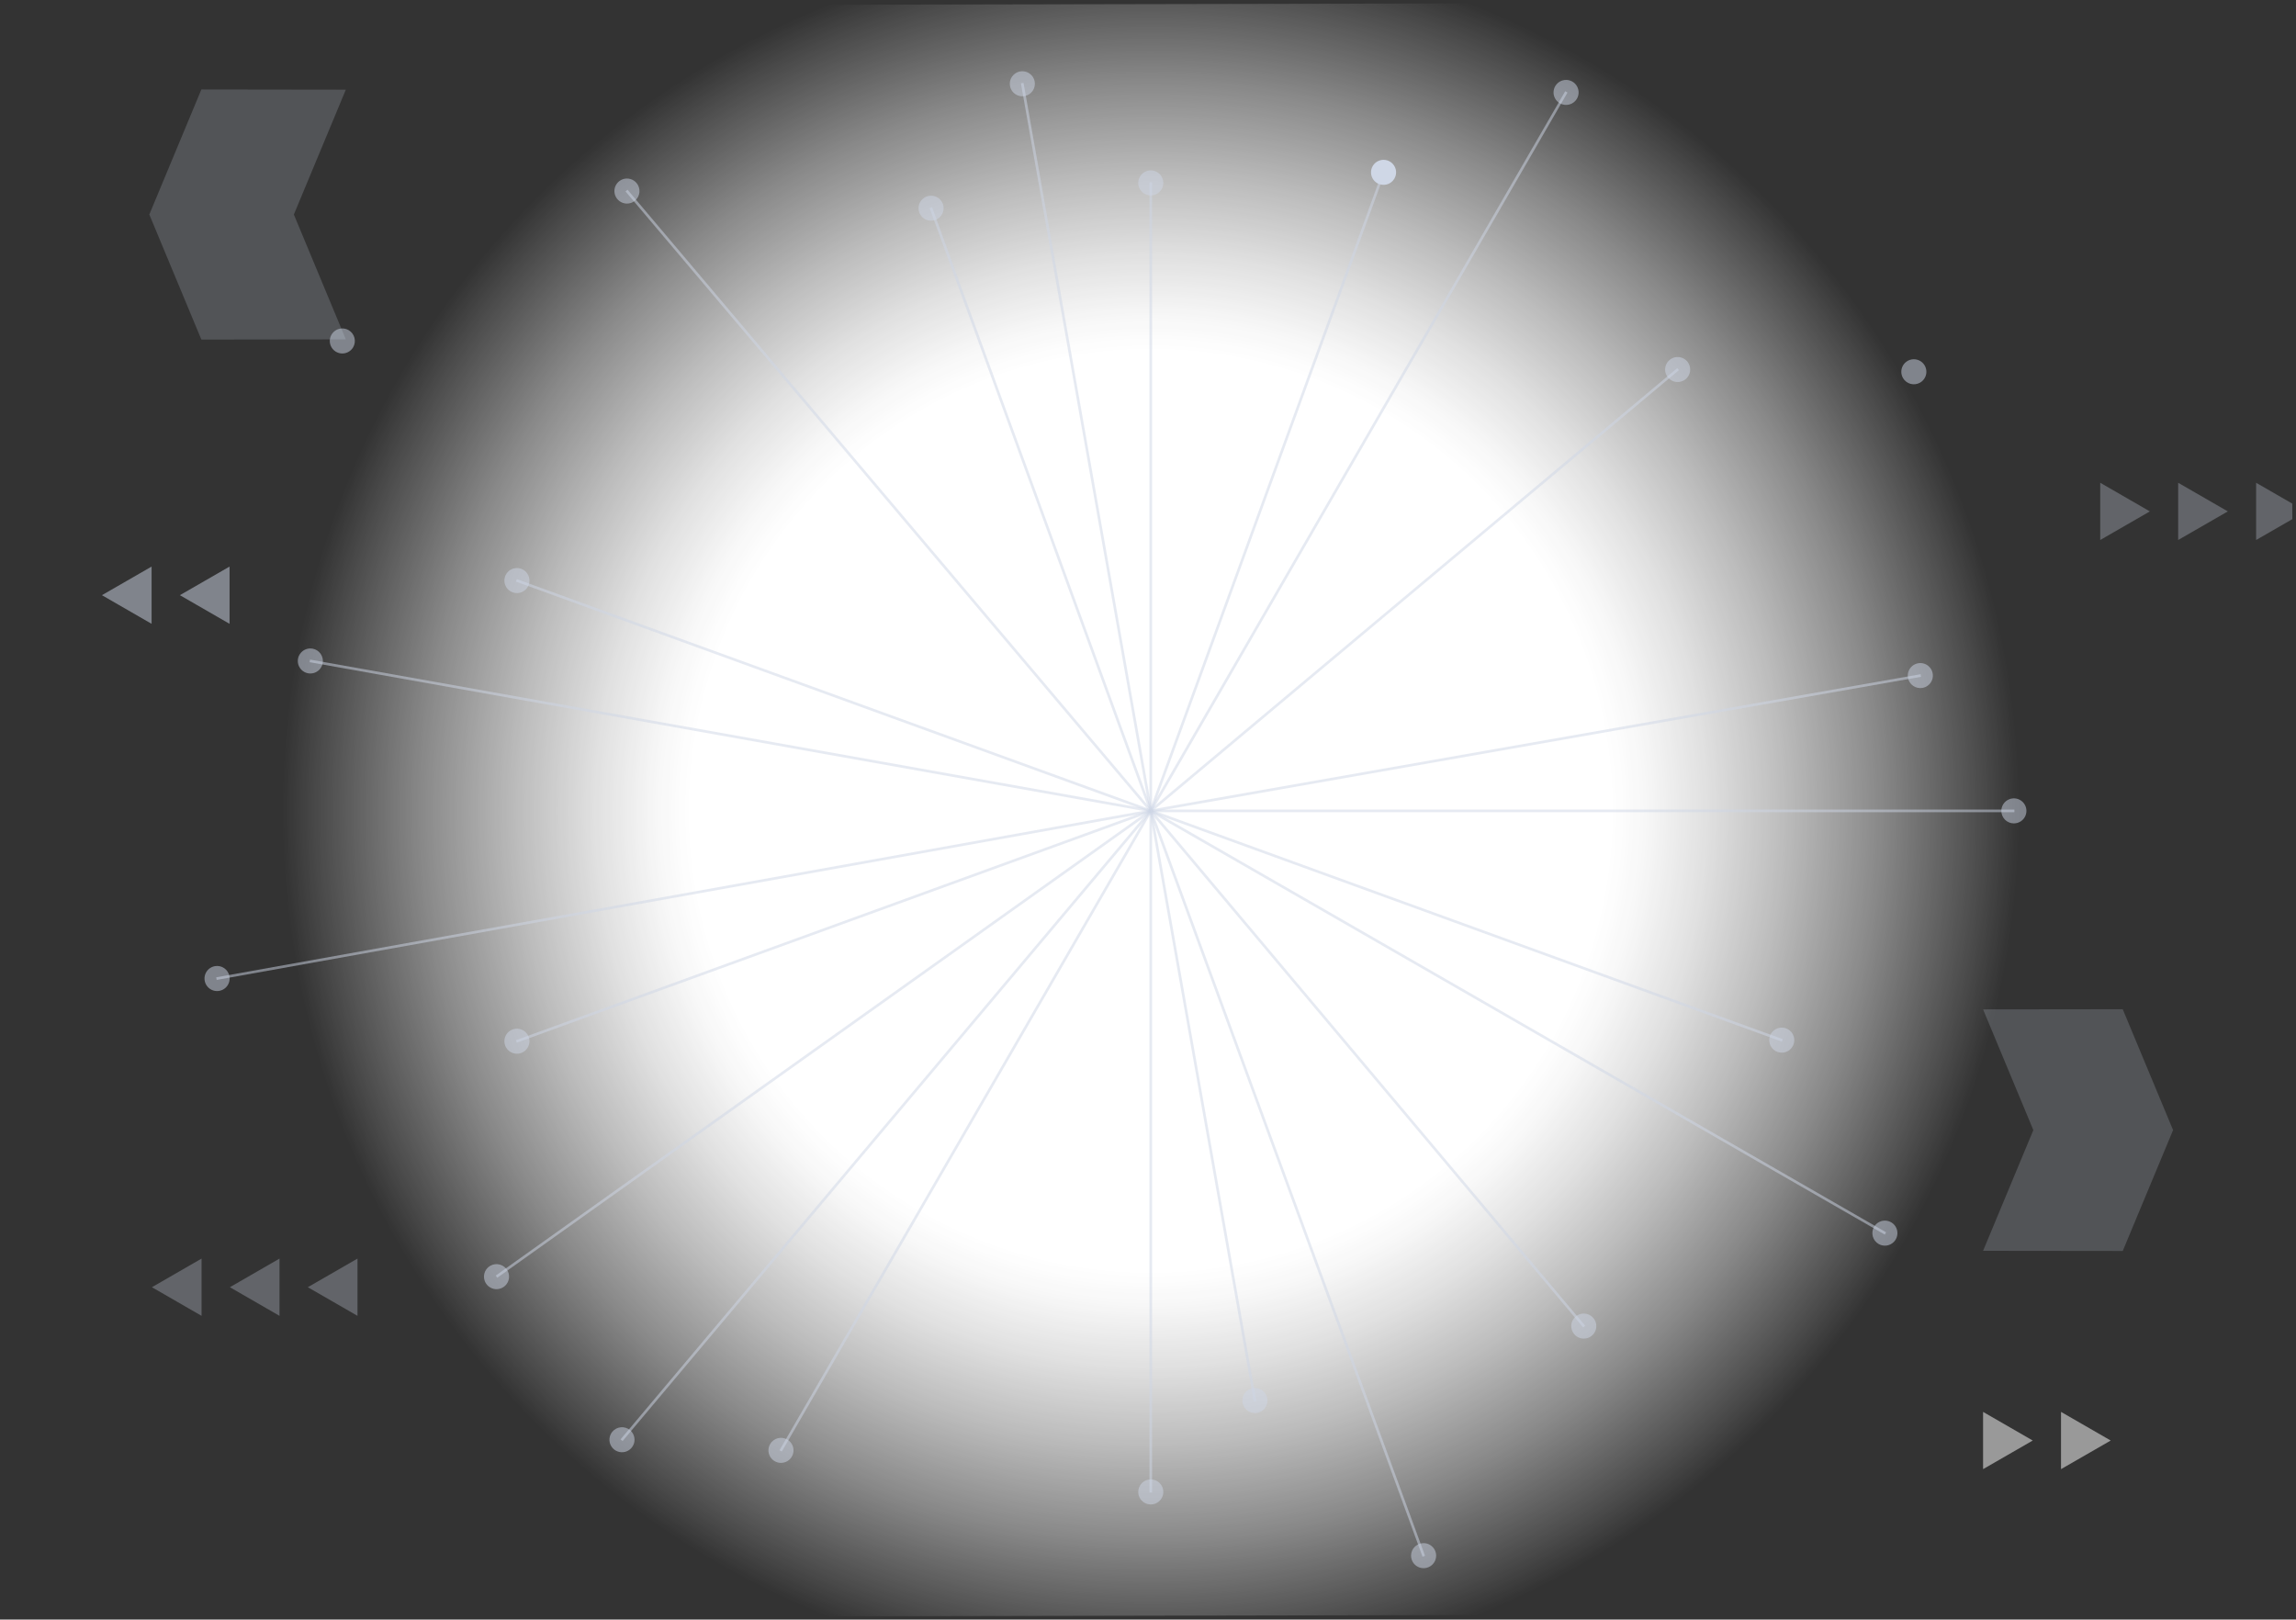 <?xml version="1.0" encoding="UTF-8"?> <svg xmlns="http://www.w3.org/2000/svg" width="869" height="613" viewBox="0 0 869 613" fill="none"><rect x="0" y="0" width="869" height="613" fill="#333333" stroke="none"/> <g clip-path="url(#clip0_525_4345)"> <path d="M435.552 -23.66C252.684 -23.66 104.445 124.353 104.445 306.914C104.445 489.476 252.697 637.489 435.553 637.489C618.408 637.49 766.66 489.489 766.659 306.915C766.659 124.341 618.42 -23.66 435.552 -23.66Z" fill="url(#paint0_radial_525_4345)"></path> <path opacity="0.5" d="M435.55 306.913L435.549 68.994" stroke="#CFD7E6" stroke-miterlimit="10"></path> <path opacity="0.5" d="M440.299 69.234C440.299 68.297 440.021 67.381 439.499 66.601C438.978 65.822 438.236 65.215 437.369 64.856C436.502 64.497 435.547 64.403 434.626 64.586C433.706 64.769 432.86 65.22 432.196 65.883C431.532 66.546 431.08 67.391 430.897 68.31C430.714 69.229 430.808 70.182 431.167 71.048C431.526 71.914 432.135 72.654 432.915 73.175C433.696 73.696 434.614 73.974 435.553 73.974C436.811 73.974 438.019 73.474 438.909 72.585C439.799 71.697 440.299 70.491 440.299 69.234V69.234Z" fill="#CFD7E6"></path> <path opacity="0.5" d="M435.551 306.915L386.895 31.446" stroke="#CFD7E6" stroke-miterlimit="10"></path> <path opacity="0.5" d="M391.614 30.88C391.45 29.957 391.016 29.104 390.366 28.427C389.717 27.751 388.881 27.282 387.964 27.08C387.048 26.878 386.092 26.952 385.217 27.292C384.343 27.632 383.589 28.224 383.051 28.991C382.513 29.759 382.215 30.669 382.195 31.606C382.175 32.543 382.433 33.465 382.937 34.255C383.442 35.045 384.169 35.668 385.029 36.046C385.888 36.423 386.839 36.538 387.764 36.375C389.003 36.154 390.104 35.452 390.826 34.422C391.548 33.392 391.831 32.118 391.614 30.88V30.88Z" fill="#CFD7E6"></path> <path opacity="0.5" d="M435.551 306.915L352.316 78.6" stroke="#CFD7E6" stroke-miterlimit="10"></path> <path opacity="0.5" d="M356.86 77.187C356.539 76.306 355.964 75.54 355.207 74.986C354.45 74.432 353.546 74.114 352.608 74.073C351.67 74.032 350.741 74.269 349.938 74.755C349.136 75.241 348.495 75.954 348.098 76.803C347.701 77.652 347.565 78.6 347.708 79.526C347.85 80.453 348.264 81.316 348.898 82.007C349.532 82.699 350.357 83.187 351.268 83.41C352.18 83.634 353.137 83.582 354.02 83.262C354.606 83.05 355.144 82.724 355.604 82.304C356.065 81.883 356.437 81.376 356.701 80.812C356.965 80.248 357.115 79.638 357.142 79.015C357.169 78.393 357.074 77.772 356.86 77.187V77.187Z" fill="#CFD7E6"></path> <path opacity="0.5" d="M435.553 306.914L237.131 72.133" stroke="#CFD7E6" stroke-miterlimit="10"></path> <path opacity="0.5" d="M240.917 69.259C240.312 68.543 239.507 68.022 238.605 67.762C237.703 67.502 236.745 67.515 235.85 67.799C234.956 68.084 234.166 68.626 233.58 69.359C232.994 70.091 232.639 70.981 232.56 71.915C232.481 72.848 232.68 73.785 233.134 74.605C233.587 75.426 234.274 76.094 235.108 76.524C235.942 76.955 236.885 77.129 237.818 77.025C238.751 76.921 239.632 76.543 240.349 75.939C240.826 75.538 241.219 75.047 241.506 74.494C241.792 73.941 241.967 73.337 242.02 72.716C242.072 72.096 242.002 71.471 241.813 70.878C241.624 70.285 241.32 69.734 240.917 69.259V69.259Z" fill="#CFD7E6"></path> <path opacity="0.5" d="M131.952 124.958C131.14 124.487 130.207 124.266 129.27 124.325C128.333 124.383 127.434 124.717 126.688 125.286C125.941 125.854 125.38 126.63 125.075 127.517C124.771 128.404 124.736 129.361 124.976 130.267C125.216 131.173 125.72 131.988 126.424 132.608C127.128 133.228 128.001 133.626 128.931 133.751C129.862 133.877 130.808 133.724 131.652 133.312C132.495 132.9 133.197 132.247 133.669 131.437C134.298 130.349 134.471 129.058 134.149 127.844C133.827 126.63 133.038 125.592 131.952 124.958V124.958Z" fill="#CFD7E6"></path> <path opacity="0.5" d="M435.552 306.915L195.431 219.667" stroke="#CFD7E6" stroke-miterlimit="10"></path> <path opacity="0.5" d="M197.285 215.293C196.403 214.97 195.444 214.915 194.531 215.136C193.618 215.357 192.791 215.844 192.155 216.535C191.519 217.226 191.103 218.089 190.959 219.016C190.815 219.943 190.95 220.892 191.346 221.743C191.743 222.593 192.384 223.307 193.187 223.794C193.99 224.281 194.92 224.518 195.859 224.477C196.798 224.435 197.703 224.117 198.461 223.561C199.218 223.005 199.793 222.238 200.113 221.356C200.54 220.177 200.483 218.878 199.953 217.741C199.423 216.605 198.463 215.725 197.285 215.293V215.293Z" fill="#CFD7E6"></path> <path opacity="0.5" d="M435.552 306.915L117.271 250.145" stroke="#CFD7E6" stroke-miterlimit="10"></path> <path opacity="0.5" d="M118.343 245.519C117.42 245.345 116.465 245.448 115.6 245.816C114.735 246.184 113.999 246.8 113.486 247.586C112.972 248.372 112.704 249.293 112.715 250.232C112.726 251.17 113.016 252.084 113.548 252.858C114.08 253.632 114.83 254.23 115.703 254.578C116.577 254.926 117.534 255.007 118.453 254.81C119.372 254.614 120.213 254.15 120.867 253.477C121.522 252.803 121.962 251.951 122.131 251.027C122.356 249.796 122.084 248.525 121.375 247.494C120.665 246.462 119.575 245.752 118.343 245.519V245.519Z" fill="#CFD7E6"></path> <path opacity="0.5" d="M435.552 306.914L81.923 370.402" stroke="#CFD7E6" stroke-miterlimit="10"></path> <path opacity="0.5" d="M81.314 365.688C80.386 365.855 79.528 366.294 78.849 366.949C78.171 367.604 77.702 368.445 77.504 369.366C77.306 370.287 77.386 371.247 77.735 372.122C78.084 372.997 78.686 373.75 79.463 374.283C80.242 374.816 81.161 375.106 82.104 375.117C83.048 375.127 83.973 374.857 84.763 374.342C85.553 373.826 86.171 373.087 86.539 372.22C86.908 371.352 87.009 370.395 86.831 369.47C86.598 368.24 85.888 367.152 84.854 366.443C83.82 365.735 82.548 365.464 81.314 365.688V365.688Z" fill="#CFD7E6"></path> <path opacity="0.5" d="M435.552 306.914L195.431 394.174" stroke="#CFD7E6" stroke-miterlimit="10"></path> <path opacity="0.5" d="M194.026 389.637C193.144 389.958 192.377 390.532 191.822 391.288C191.267 392.044 190.948 392.947 190.907 393.883C190.866 394.819 191.104 395.747 191.591 396.548C192.077 397.349 192.791 397.989 193.642 398.385C194.492 398.782 195.441 398.917 196.369 398.775C197.297 398.633 198.162 398.22 198.854 397.587C199.547 396.954 200.036 396.131 200.26 395.22C200.483 394.31 200.432 393.354 200.111 392.473C199.898 391.888 199.572 391.35 199.151 390.891C198.73 390.432 198.222 390.06 197.657 389.796C197.092 389.533 196.481 389.383 195.858 389.356C195.235 389.329 194.612 389.424 194.026 389.637V389.637Z" fill="#CFD7E6"></path> <path opacity="0.5" d="M435.553 306.914L187.924 483.208" stroke="#CFD7E6" stroke-miterlimit="10"></path> <path opacity="0.5" d="M184.882 479.567C184.161 480.168 183.634 480.969 183.369 481.869C183.105 482.769 183.113 483.727 183.394 484.622C183.674 485.517 184.215 486.309 184.946 486.897C185.678 487.485 186.568 487.843 187.504 487.926C188.439 488.009 189.378 487.813 190.203 487.363C191.027 486.913 191.698 486.229 192.133 485.397C192.567 484.566 192.744 483.624 192.643 482.692C192.541 481.76 192.164 480.878 191.56 480.16C190.751 479.201 189.594 478.601 188.343 478.49C187.092 478.379 185.848 478.767 184.882 479.567V479.567Z" fill="#CFD7E6"></path> <path opacity="0.5" d="M435.552 306.914L235.261 545.111" stroke="#CFD7E6" stroke-miterlimit="10"></path> <path opacity="0.5" d="M231.774 541.885C231.171 542.603 230.794 543.483 230.691 544.415C230.589 545.346 230.765 546.287 231.198 547.119C231.631 547.95 232.302 548.635 233.124 549.086C233.947 549.537 234.885 549.735 235.82 549.654C236.756 549.573 237.646 549.217 238.378 548.631C239.111 548.045 239.653 547.255 239.936 546.362C240.219 545.468 240.23 544.511 239.969 543.611C239.707 542.711 239.184 541.909 238.465 541.305C237.5 540.499 236.254 540.107 235 540.216C233.746 540.325 232.586 540.925 231.774 541.885Z" fill="#CFD7E6"></path> <path opacity="0.5" d="M435.552 306.915L295.469 549.158" stroke="#CFD7E6" stroke-miterlimit="10"></path> <path opacity="0.5" d="M291.478 546.587C291.009 547.399 290.791 548.332 290.853 549.268C290.914 550.204 291.253 551.1 291.825 551.844C292.397 552.587 293.177 553.145 294.067 553.446C294.956 553.746 295.915 553.777 296.822 553.533C297.729 553.29 298.543 552.783 299.162 552.077C299.78 551.371 300.175 550.498 300.296 549.568C300.418 548.639 300.26 547.694 299.843 546.853C299.426 546.013 298.769 545.315 297.955 544.848C297.415 544.536 296.82 544.334 296.202 544.253C295.584 544.172 294.956 544.214 294.355 544.375C293.753 544.537 293.189 544.815 292.696 545.195C292.202 545.575 291.788 546.048 291.478 546.587Z" fill="#CFD7E6"></path> <path opacity="0.5" d="M435.549 306.915L435.55 564.926" stroke="#CFD7E6" stroke-miterlimit="10"></path> <path opacity="0.5" d="M430.806 564.687C430.806 565.624 431.085 566.54 431.606 567.319C432.128 568.099 432.869 568.706 433.736 569.065C434.604 569.424 435.558 569.518 436.479 569.335C437.4 569.152 438.246 568.7 438.91 568.038C439.573 567.375 440.026 566.53 440.209 565.611C440.392 564.692 440.298 563.739 439.939 562.873C439.579 562.007 438.971 561.267 438.19 560.746C437.41 560.225 436.492 559.947 435.553 559.947C434.294 559.947 433.087 560.447 432.196 561.335C431.306 562.224 430.806 563.43 430.806 564.687V564.687Z" fill="#CFD7E6"></path> <path opacity="0.5" d="M435.549 306.915L475.002 530.34" stroke="#CFD7E6" stroke-miterlimit="10"></path> <path opacity="0.5" d="M470.293 530.919C470.455 531.843 470.888 532.698 471.536 533.376C472.185 534.055 473.02 534.525 473.937 534.729C474.854 534.933 475.81 534.861 476.686 534.522C477.562 534.183 478.317 533.592 478.856 532.824C479.395 532.057 479.694 531.146 479.715 530.209C479.736 529.271 479.478 528.349 478.973 527.558C478.469 526.767 477.741 526.143 476.881 525.766C476.021 525.388 475.069 525.273 474.144 525.436C473.53 525.543 472.943 525.77 472.417 526.103C471.891 526.436 471.436 526.87 471.078 527.38C470.721 527.889 470.467 528.464 470.332 529.071C470.198 529.679 470.184 530.307 470.293 530.919V530.919Z" fill="#CFD7E6"></path> <path opacity="0.5" d="M435.549 306.915L538.883 589.039" stroke="#CFD7E6" stroke-miterlimit="10"></path> <path opacity="0.5" d="M534.351 590.437C534.673 591.318 535.25 592.083 536.007 592.637C536.765 593.191 537.67 593.508 538.609 593.547C539.547 593.587 540.476 593.349 541.278 592.861C542.08 592.374 542.72 591.66 543.115 590.81C543.511 589.96 543.645 589.011 543.501 588.085C543.357 587.159 542.941 586.296 542.305 585.605C541.67 584.915 540.844 584.429 539.931 584.207C539.019 583.986 538.061 584.04 537.179 584.362C535.998 584.794 535.036 585.676 534.506 586.815C533.976 587.954 533.92 589.257 534.351 590.437V590.437Z" fill="#CFD7E6"></path> <path opacity="0.5" d="M435.549 306.915L599.582 502.094" stroke="#CFD7E6" stroke-miterlimit="10"></path> <path opacity="0.5" d="M595.794 504.967C596.397 505.685 597.2 506.209 598.101 506.472C599.002 506.735 599.96 506.725 600.856 506.444C601.751 506.163 602.543 505.623 603.131 504.893C603.72 504.163 604.078 503.275 604.161 502.341C604.244 501.408 604.047 500.471 603.597 499.649C603.147 498.827 602.462 498.156 601.63 497.722C600.799 497.288 599.857 497.11 598.923 497.211C597.99 497.311 597.108 497.686 596.388 498.287C595.424 499.096 594.82 500.253 594.709 501.505C594.598 502.757 594.988 504.002 595.794 504.967V504.967Z" fill="#CFD7E6"></path> <path opacity="0.5" d="M435.549 306.915L713.608 466.852" stroke="#CFD7E6" stroke-miterlimit="10"></path> <path opacity="0.5" d="M711.031 470.848C711.845 471.315 712.779 471.531 713.715 471.469C714.652 471.407 715.548 471.069 716.292 470.497C717.036 469.926 717.594 469.148 717.895 468.26C718.196 467.373 718.227 466.416 717.984 465.511C717.74 464.606 717.234 463.794 716.528 463.176C715.822 462.559 714.949 462.164 714.019 462.041C713.088 461.919 712.142 462.075 711.3 462.489C710.459 462.904 709.759 463.558 709.289 464.369C708.665 465.46 708.498 466.753 708.825 467.966C709.151 469.18 709.944 470.215 711.031 470.848V470.848Z" fill="#CFD7E6"></path> <path opacity="0.5" d="M435.549 306.915L674.585 393.785" stroke="#CFD7E6" stroke-miterlimit="10"></path> <path opacity="0.5" d="M672.744 398.146C673.627 398.466 674.585 398.519 675.497 398.296C676.41 398.072 677.235 397.584 677.87 396.892C678.504 396.201 678.918 395.336 679.06 394.409C679.202 393.482 679.066 392.534 678.668 391.684C678.27 390.835 677.628 390.122 676.824 389.637C676.02 389.152 675.09 388.915 674.152 388.958C673.214 389.001 672.309 389.32 671.553 389.877C670.796 390.433 670.222 391.201 669.903 392.083C669.477 393.263 669.536 394.564 670.068 395.7C670.601 396.837 671.563 397.716 672.744 398.146V398.146Z" fill="#CFD7E6"></path> <path opacity="0.5" d="M435.549 306.915L762.414 306.915" stroke="#CFD7E6" stroke-miterlimit="10"></path> <path opacity="0.5" d="M762.188 311.654C763.128 311.662 764.049 311.39 764.835 310.874C765.621 310.358 766.235 309.62 766.6 308.755C766.965 307.89 767.065 306.935 766.886 306.014C766.707 305.092 766.258 304.244 765.595 303.577C764.933 302.911 764.087 302.456 763.166 302.27C762.244 302.084 761.287 302.175 760.418 302.533C759.548 302.89 758.805 303.498 758.281 304.278C757.758 305.058 757.479 305.976 757.479 306.915C757.479 308.165 757.974 309.365 758.856 310.253C759.738 311.14 760.935 311.644 762.188 311.654V311.654Z" fill="#CFD7E6"></path> <path opacity="0.5" d="M435.549 306.914L727.002 255.678" stroke="#CFD7E6" stroke-miterlimit="10"></path> <path opacity="0.5" d="M727.599 260.379C728.526 260.224 729.385 259.797 730.068 259.154C730.752 258.511 731.229 257.681 731.439 256.767C731.65 255.853 731.584 254.897 731.25 254.021C730.916 253.145 730.33 252.387 729.565 251.843C728.799 251.3 727.89 250.995 726.951 250.968C726.012 250.941 725.087 251.192 724.291 251.69C723.495 252.188 722.866 252.911 722.482 253.767C722.097 254.622 721.976 255.572 722.133 256.497C722.343 257.735 723.037 258.839 724.062 259.567C725.087 260.295 726.359 260.587 727.599 260.379V260.379Z" fill="#CFD7E6"></path> <path opacity="0.5" d="M726.723 144.824C727.537 144.357 728.194 143.66 728.611 142.822C729.028 141.983 729.187 141.039 729.068 140.11C728.948 139.181 728.556 138.309 727.94 137.602C727.324 136.896 726.512 136.387 725.607 136.141C724.702 135.895 723.744 135.922 722.854 136.219C721.964 136.516 721.183 137.07 720.608 137.81C720.033 138.55 719.691 139.444 719.625 140.378C719.558 141.312 719.77 142.245 720.234 143.059C720.544 143.601 720.957 144.077 721.451 144.459C721.945 144.841 722.509 145.123 723.112 145.287C723.715 145.45 724.344 145.494 724.964 145.415C725.584 145.335 726.182 145.134 726.723 144.824V144.824Z" fill="#CFD7E6"></path> <path opacity="0.5" d="M435.549 306.916L635.133 139.719" stroke="#CFD7E6" stroke-miterlimit="10"></path> <path opacity="0.5" d="M638.013 143.499C638.732 142.897 639.257 142.096 639.52 141.197C639.783 140.297 639.773 139.34 639.492 138.446C639.211 137.552 638.67 136.761 637.939 136.174C637.207 135.587 636.318 135.229 635.383 135.146C634.448 135.064 633.509 135.259 632.686 135.709C631.862 136.159 631.191 136.842 630.756 137.673C630.322 138.503 630.143 139.444 630.244 140.375C630.345 141.307 630.72 142.188 631.322 142.907C631.722 143.385 632.212 143.779 632.765 144.068C633.318 144.356 633.923 144.533 634.544 144.588C635.166 144.643 635.792 144.575 636.387 144.388C636.982 144.202 637.535 143.899 638.013 143.499V143.499Z" fill="#CFD7E6"></path> <path opacity="0.5" d="M435.549 306.915L592.84 34.787" stroke="#CFD7E6" stroke-miterlimit="10"></path> <path opacity="0.5" d="M596.844 37.358C597.314 36.547 597.533 35.614 597.473 34.679C597.412 33.744 597.075 32.848 596.505 32.103C595.934 31.359 595.155 30.801 594.267 30.498C593.378 30.196 592.42 30.164 591.513 30.405C590.606 30.646 589.791 31.151 589.171 31.855C588.551 32.558 588.154 33.43 588.03 34.359C587.906 35.288 588.061 36.233 588.475 37.074C588.889 37.915 589.543 38.615 590.355 39.085C591.446 39.712 592.741 39.882 593.957 39.559C595.173 39.235 596.211 38.444 596.844 37.358V37.358Z" fill="#CFD7E6"></path> <path opacity="0.5" d="M435.55 306.915L523.733 65.012" stroke="#CFD7E6" stroke-miterlimit="10"></path> <path d="M528.113 66.852C528.433 65.971 528.485 65.015 528.261 64.105C528.037 63.195 527.548 62.371 526.856 61.738C526.164 61.106 525.299 60.692 524.371 60.55C523.443 60.408 522.494 60.544 521.643 60.94C520.793 61.336 520.079 61.976 519.592 62.777C519.105 63.578 518.868 64.506 518.909 65.442C518.95 66.379 519.268 67.282 519.823 68.037C520.379 68.793 521.146 69.367 522.028 69.688C522.614 69.901 523.236 69.996 523.859 69.969C524.482 69.942 525.094 69.792 525.659 69.529C526.224 69.265 526.732 68.893 527.153 68.434C527.574 67.975 527.9 67.437 528.113 66.852Z" fill="#CFD7E6"></path> <path opacity="0.2" d="M76.214 33.866L56.557 81.095L56.469 81.095L56.519 81.196L56.469 81.296L56.557 81.296L76.214 128.525L130.891 128.449L111.222 81.196L130.891 33.942L76.214 33.866Z" fill="#CFD7E6"></path> <path opacity="0.2" d="M803.423 473.494L822.436 427.841L822.511 427.841L822.474 427.74L822.511 427.639L822.436 427.639L803.423 381.986L750.563 382.049L769.589 427.74L750.564 473.431L803.423 473.494Z" fill="#CFD7E6"></path> <g opacity="0.3"> <path d="M76.289 498.047L57.49 487.207L76.289 476.367L76.289 498.047Z" fill="#CFD7E6"></path> <path d="M105.796 498.047L86.998 487.207L105.796 476.367L105.796 498.047Z" fill="#CFD7E6"></path> <path d="M135.309 498.047L116.498 487.207L135.309 476.367L135.309 498.047Z" fill="#CFD7E6"></path> </g> <g opacity="0.3"> <path d="M853.906 182.724L872.704 193.563L853.906 204.391L853.906 182.724Z" fill="#CFD7E6"></path> <path d="M824.402 182.724L843.2 193.563L824.402 204.391L824.402 182.724Z" fill="#CFD7E6"></path> <path d="M794.9 182.724L813.698 193.563L794.9 204.391L794.9 182.724Z" fill="#CFD7E6"></path> </g> <path opacity="0.5" d="M57.379 236.115L38.581 225.275L57.379 214.448L57.379 236.115Z" fill="#CFD7E6"></path> <path opacity="0.5" d="M86.884 236.115L68.085 225.275L86.884 214.448L86.884 236.115Z" fill="#CFD7E6"></path> <g opacity="0.5"> <path d="M780.063 534.398L798.874 545.238L780.063 556.065L780.063 534.398Z" fill="white"></path> <path d="M750.563 534.398L769.361 545.238L750.563 556.065L750.563 534.398Z" fill="white"></path> </g> </g> <defs> <radialGradient id="paint0_radial_525_4345" cx="0" cy="0" r="1" gradientUnits="userSpaceOnUse" gradientTransform="translate(435.55 306.907) rotate(44.954) scale(330.841 330.84)"> <stop offset="0.53" stop-color="white"></stop> <stop offset="0.57" stop-color="white" stop-opacity="0.96"></stop> <stop offset="0.64" stop-color="white" stop-opacity="0.85"></stop> <stop offset="0.73" stop-color="white" stop-opacity="0.67"></stop> <stop offset="0.84" stop-color="white" stop-opacity="0.42"></stop> <stop offset="0.96" stop-color="white" stop-opacity="0.11"></stop> <stop offset="1" stop-color="white" stop-opacity="0"></stop> </radialGradient> <clipPath id="clip0_525_4345"> <rect width="867" height="610" fill="white" transform="matrix(1 -0.002 0.002 1 0.22 2.411)"></rect> </clipPath> </defs> </svg> 